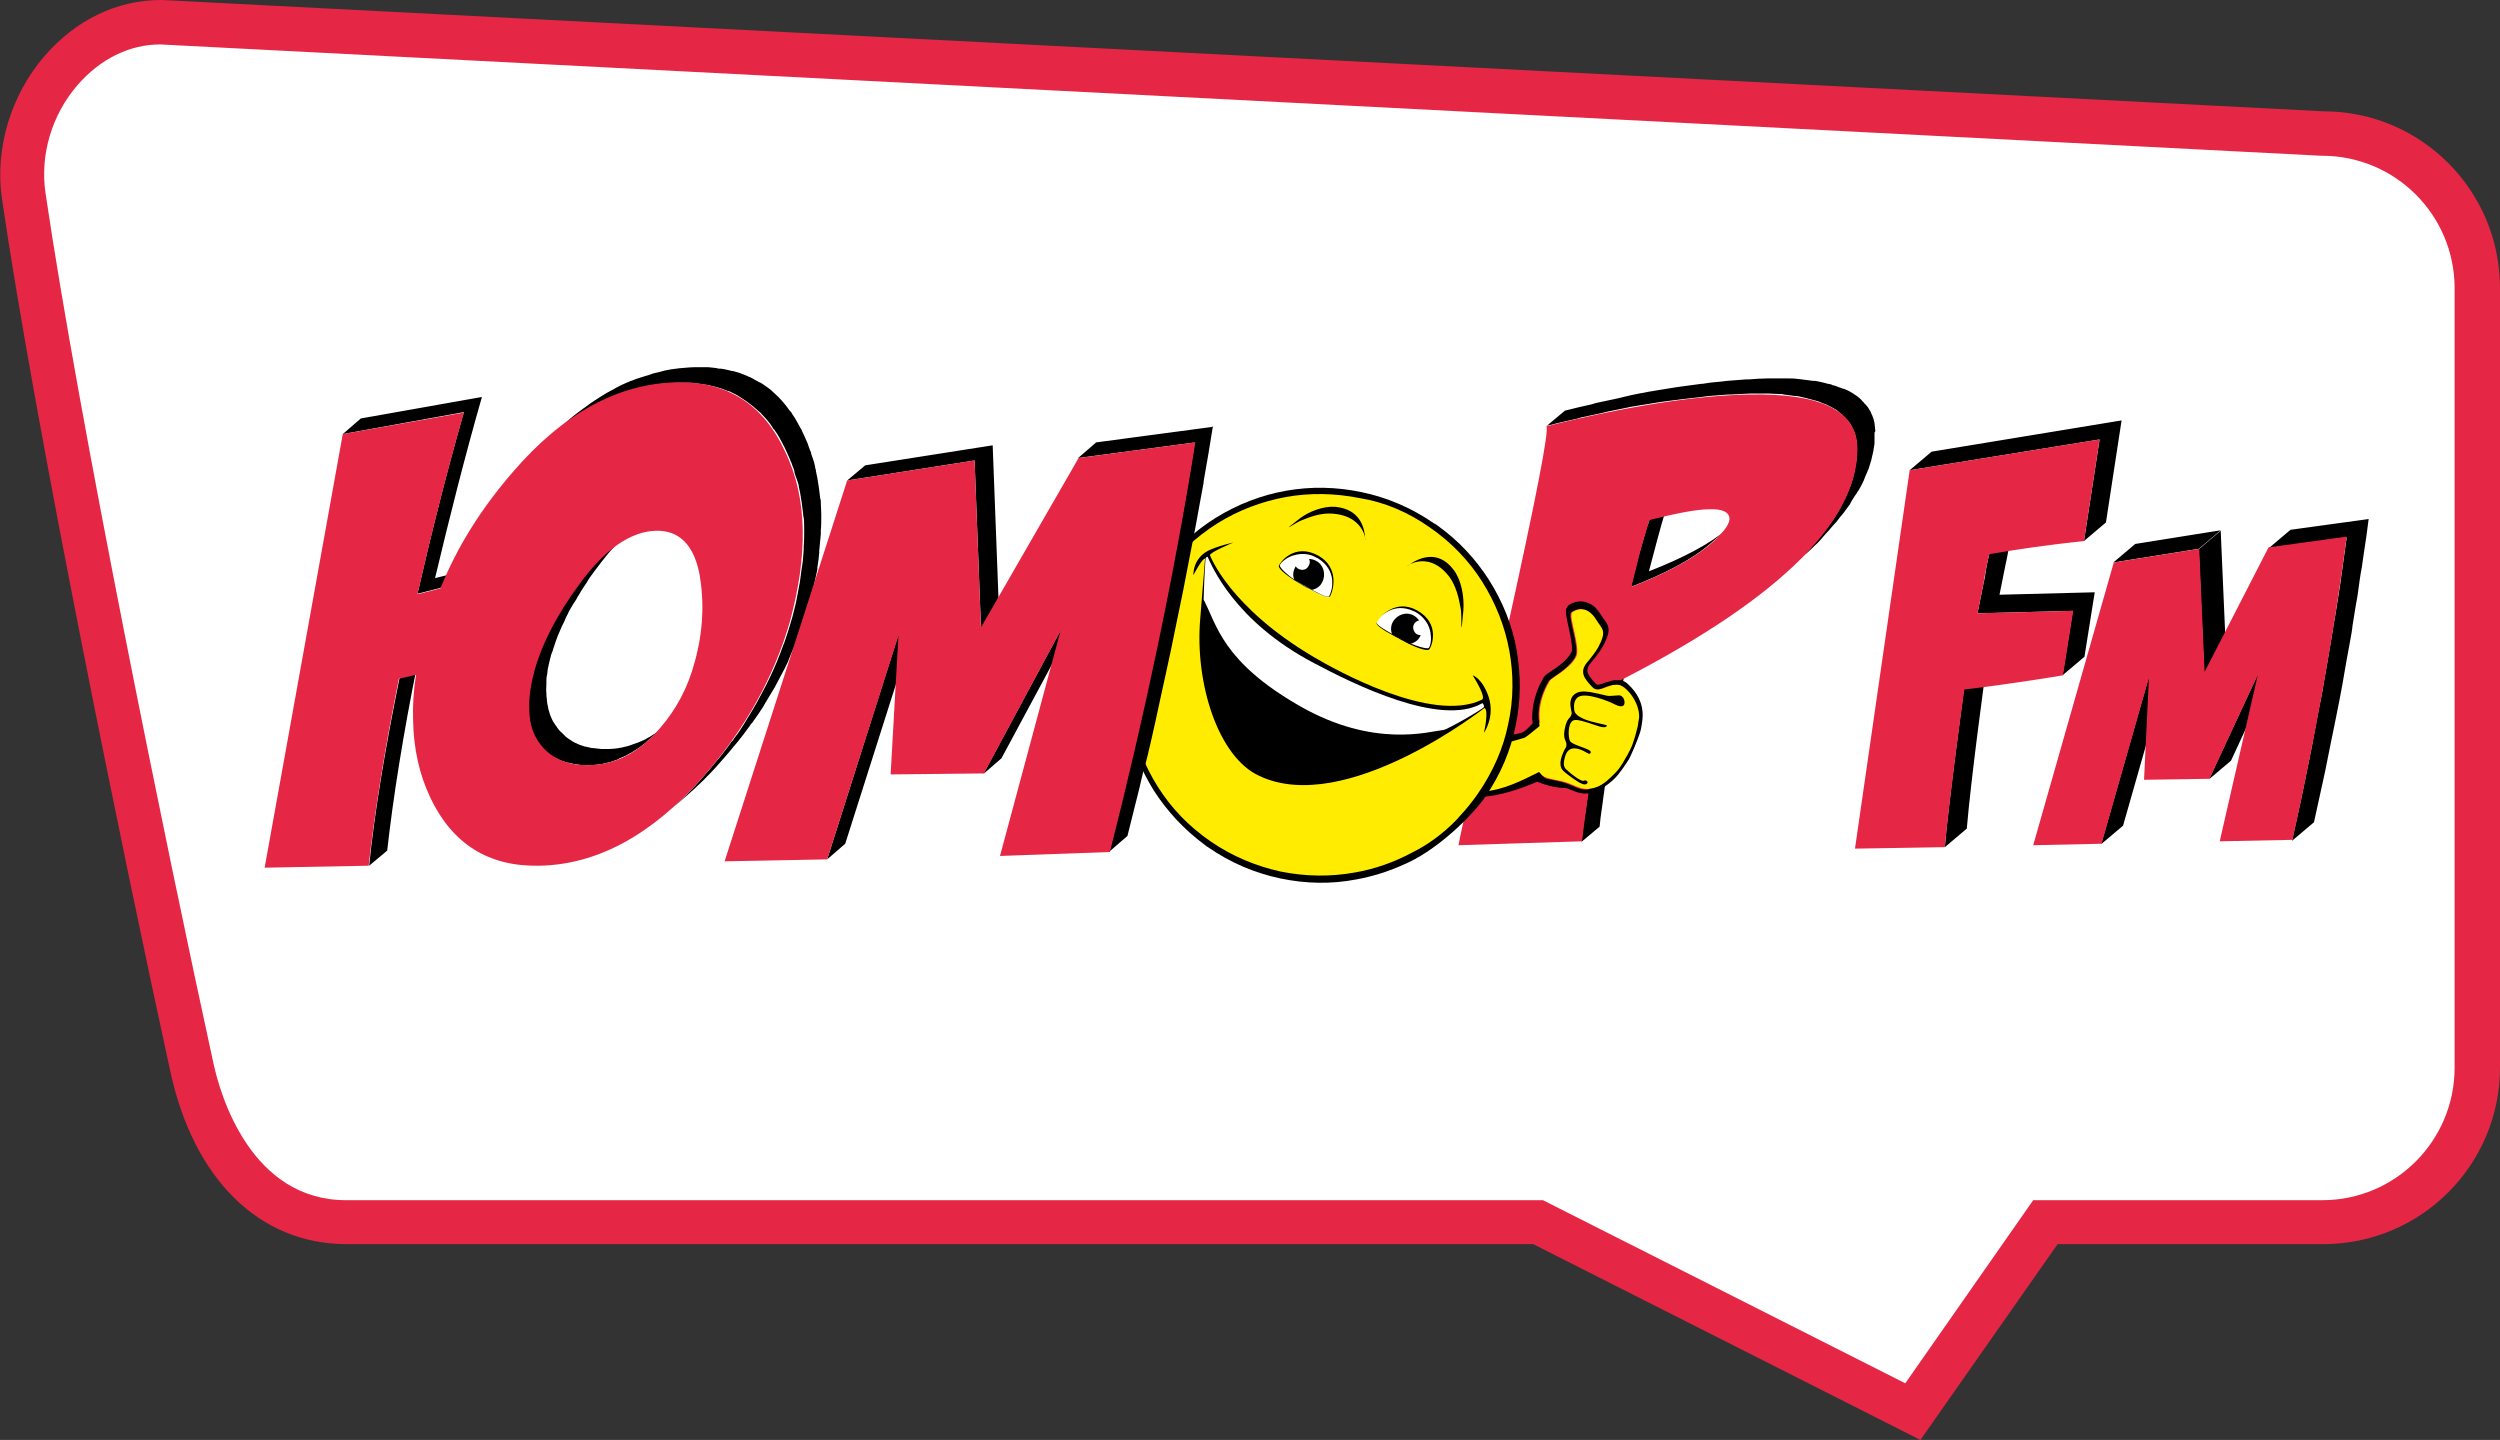 <?xml version="1.0" encoding="utf-8"?>
<!-- Generator: Adobe Illustrator 23.1.0, SVG Export Plug-In . SVG Version: 6.00 Build 0)  -->
<!DOCTYPE svg PUBLIC "-//W3C//DTD SVG 1.1//EN" "http://www.w3.org/Graphics/SVG/1.1/DTD/svg11.dtd">
<svg version="1.1" id="Layer_1" xmlns:x="http://ns.adobe.com/Extensibility/1.0/" xmlns:i="http://ns.adobe.com/AdobeIllustrator/10.0/" xmlns:graph="http://ns.adobe.com/Graphs/1.0/"
	 xmlns="http://www.w3.org/2000/svg" xmlns:xlink="http://www.w3.org/1999/xlink" x="0px" y="0px" viewBox="0 0 512 294.9"
	 style="enable-background:new 0 0 512 294.9;" xml:space="preserve">
<rect x="0" y="0" width="512" height="294.9" fill="#333333" stroke="none"/>
<style type="text/css">
	.st0{fill:#FFFFFF;}
	.st1{fill:#E62645;}
	.st2{fill:#FFEC00;}
	.st3{fill-rule:evenodd;clip-rule:evenodd;}
</style>
<g>
	<g>
		<path class="st0" d="M507,218.6c0,17.5-14.2,31.7-31.7,31.7h-56.8L391.5,289l-76.8-38.8H70.6c-17.5,0-27.9-14.6-31.7-31.7
			C29.2,173.9,11.3,86.4,4.5,40C1.9,22.7,15.1,4.6,32.6,4.6l442.8,22.8c17.5,0,31.7,14.2,31.7,31.7V218.6z"/>
		<path class="st1" d="M393.3,294.9L314,254.8H71c-17.8,0-31.3-13.2-36.1-35.3C25.2,175.1,7.2,87.2,0.4,40.7
			c-1.5-10.2,1.8-21.2,8.7-29.2C15.5,4.1,23.9,0,33,0h0.2l442.7,22.8C495.8,22.8,512,39,512,59v159.6c0,20-16.2,36.2-36.2,36.2
			h-54.4L393.3,294.9z M32.8,9.1c-6.3,0-12.3,3-16.9,8.3c-5.3,6.1-7.7,14.3-6.6,22c6.8,46.3,24.7,133.9,34.4,178.3
			c1.4,6.6,7.7,28.1,27.2,28.1h245.1l74.2,37.5l26.2-37.5h59.2c15,0,27.1-12.2,27.1-27.1V59c0-15-12.2-27.1-27.1-27.1h-0.2L32.8,9.1
			z"/>
	</g>
	<g>
		<g>
			<path d="M402.2,141.2l4.5-3.8c-0.2,1.1-3.1,22.6-3.9,32.3l-4.5,3.8C399.1,163.8,402.1,142.4,402.2,141.2z M410.7,115.8
				c0.1-0.4,0.2-0.9,0.3-1.4c0.3-1.5,0.6-3.1,0.9-4.7l-4.5,3.8c-0.4,1.6-0.7,3.2-0.9,4.7c0,0.2-0.1,0.3-0.1,0.5
				c-0.1,0.3-0.1,0.6-0.2,0.9l-1.2,6l19.5-0.5l-2.1,13.2l4.5-3.8l2.1-13.2l-19.5,0.5L410.7,115.8z M395.6,92.5l-4.5,3.8L430,90
				l-3.2,20.8l4.5-3.8l3.2-20.9L395.6,92.5z M440,138.9l4.5-3.8l-9.7,34l-4.5,3.8L440,138.9z M452.4,159.6l4.5-3.8l9.9-21.3
				l-4.5,3.8L452.4,159.6z M450.3,112.4l4.5-3.8l-17.5,2.8l-4.5,3.8L450.3,112.4z M451.4,137.7l4.5-3.8l-1.1-25.2l-4.5,3.8
				L451.4,137.7z M480.6,110.1l4.5-3.8l-16,2.2l-4.5,3.8L480.6,110.1z M477.4,151.9c0.2-1,0.4-1.9,0.6-2.9c0.4-1.8,0.7-3.7,1.1-5.5
				c0.2-1.1,0.4-2.1,0.6-3.2c0.3-1.7,0.6-3.5,0.9-5.2c0.1-0.5,0.2-1.1,0.3-1.6c0.1-0.7,0.3-1.5,0.4-2.2c0.2-1.1,0.4-2.1,0.5-3.2
				c0.2-1.4,0.5-2.9,0.7-4.3c0.2-1.1,0.4-2.1,0.5-3.1c0.2-1.5,0.4-3,0.7-4.5c0.1-0.9,0.3-1.9,0.4-2.8c0.4-2.4,0.7-4.8,1-7.1
				l-4.5,3.8c-0.3,2.4-0.7,4.8-1,7.2c-0.1,0.7-0.2,1.5-0.3,2.2c-0.3,1.7-0.5,3.4-0.8,5.1c-0.2,1-0.3,2-0.5,2.9
				c-0.2,1.4-0.5,2.9-0.7,4.3c-0.2,1.2-0.4,2.3-0.6,3.5c-0.2,1.1-0.4,2.3-0.6,3.4c-0.3,1.8-0.6,3.7-1,5.5c-0.2,1-0.4,2.1-0.6,3.1
				c-0.3,1.8-0.7,3.6-1,5.4c-0.2,1-0.4,2-0.6,3c-0.4,2-0.8,3.9-1.2,5.9c-0.2,0.8-0.3,1.6-0.5,2.4c-0.6,2.8-1.2,5.5-1.8,8.2l4.5-3.8
				c0.6-2.7,1.2-5.4,1.8-8.2c0.2-0.8,0.3-1.5,0.5-2.3C476.6,155.9,477,153.9,477.4,151.9z M331.7,143.2
				C331.7,143.2,331.7,143.2,331.7,143.2c0.2-0.9,0.3-1.7,0.5-2.6c0-0.2,0.1-0.4,0.1-0.6c0.2-0.9,0.4-1.7,0.5-2.5l-3.7,3.2
				c-0.2,0.8-0.4,1.6-0.5,2.5c-0.1,0.3-0.1,0.5-0.2,0.8c-0.1,0.7-0.3,1.4-0.4,2.1c0,0.2-0.1,0.4-0.1,0.5c-0.2,0.8-0.3,1.6-0.4,2.4
				c-0.1,0.5-0.2,1.1-0.3,1.6c0,0.1-0.1,0.3-0.1,0.4c-0.1,0.5-0.2,1-0.3,1.5c-0.9,4.9-1.6,9.9-2.2,14.3c0,0.2,0,0.3-0.1,0.5
				c-0.1,0.4-0.1,0.9-0.2,1.3c0,0.3-0.1,0.7-0.1,1c0,0.3-0.1,0.6-0.1,0.9c-0.1,0.6-0.2,1.3-0.2,1.9l3.7-3.1c0.1-0.6,0.1-1.2,0.2-1.9
				c0-0.2,0.1-0.4,0.1-0.7c0.1-0.5,0.1-0.9,0.2-1.4c0-0.3,0.1-0.5,0.1-0.7c0.1-0.5,0.1-1.1,0.2-1.6c0-0.2,0.1-0.4,0.1-0.6
				c0.1-0.7,0.2-1.5,0.3-2.3c0-0.1,0-0.2,0-0.3c0.1-0.7,0.2-1.4,0.3-2.2c0-0.2,0.1-0.3,0.1-0.5c0.1-0.7,0.2-1.4,0.3-2.1
				c0-0.1,0-0.2,0.1-0.4c0.3-1.7,0.6-3.5,0.9-5.2c0.2-1,0.4-2,0.5-2.9c0-0.1,0-0.1,0-0.2C331.3,145.2,331.5,144.2,331.7,143.2z
				 M339.5,110.2c0.5-1.8,1-3.7,1.6-5.5c0.1-0.5,0.3-0.9,0.4-1.4l-3.7,3.2c-0.1,0.3-0.2,0.6-0.3,0.9c-0.1,0.2-0.1,0.3-0.2,0.5
				c-0.5,1.8-1.1,3.7-1.6,5.5l-1.7,6.8c7.2-2.8,12.6-5.7,16.1-8.7c1.2-1.1,2.5-2.1,3.7-3.2c-3.5,3-8.9,5.9-16.1,8.7L339.5,110.2z
				 M384,87.8c0-0.1,0-0.1,0-0.2c0-0.3-0.1-0.6-0.1-0.9c0-0.1,0-0.3-0.1-0.4c0,0,0-0.1,0-0.1c0-0.1-0.1-0.3-0.1-0.4
				c-0.1-0.3-0.2-0.5-0.3-0.8c-0.1-0.1-0.1-0.3-0.2-0.4c0-0.1-0.1-0.2-0.1-0.3c-0.1-0.1-0.1-0.2-0.2-0.3c-0.1-0.2-0.2-0.3-0.3-0.5
				c-0.1-0.2-0.3-0.4-0.4-0.5c-0.1-0.1-0.2-0.3-0.4-0.4c-0.1-0.1-0.1-0.1-0.1-0.2c-0.1-0.1-0.3-0.2-0.4-0.4
				c-0.1-0.1-0.3-0.3-0.4-0.4c-0.2-0.2-0.4-0.3-0.6-0.5c-0.2-0.1-0.3-0.2-0.5-0.3c0,0-0.1-0.1-0.1-0.1c-0.3-0.2-0.7-0.4-1-0.6
				c-0.1,0-0.2-0.1-0.2-0.1c-0.2-0.1-0.5-0.2-0.7-0.3c-0.1-0.1-0.2-0.1-0.4-0.1c-0.2-0.1-0.3-0.1-0.5-0.2c-0.4-0.1-0.7-0.3-1.1-0.4
				c-0.1,0-0.3-0.1-0.4-0.1c-0.1,0-0.1,0-0.2-0.1c-0.3-0.1-0.6-0.2-0.9-0.2c-0.2-0.1-0.4-0.1-0.7-0.2c-0.4-0.1-0.9-0.2-1.3-0.3
				c-0.2,0-0.4-0.1-0.6-0.1c0,0,0,0-0.1,0c-0.1,0-0.2,0-0.3,0c-0.7-0.1-1.5-0.2-2.3-0.3c-0.3,0-0.6-0.1-0.9-0.1
				c-0.7-0.1-1.4-0.1-2.1-0.1c-0.2,0-0.4,0-0.6,0c-0.1,0-0.2,0-0.3,0c-1,0-2,0-3.1,0c-1.2,0-2.5,0.1-3.8,0.2c-0.2,0-0.4,0-0.6,0
				c-1.2,0.1-2.6,0.2-3.9,0.3c-0.3,0-0.5,0.1-0.8,0.1c-0.3,0-0.6,0.1-1,0.1c-1.1,0.1-2.1,0.2-3.2,0.4c-0.1,0-0.1,0-0.2,0
				c-1.4,0.2-2.9,0.4-4.5,0.6c-0.4,0.1-0.9,0.1-1.3,0.2c-1.2,0.2-2.5,0.4-3.7,0.6c-0.4,0.1-0.8,0.1-1.2,0.2c-1.6,0.3-3.3,0.6-4.9,1
				c-0.4,0.1-0.8,0.2-1.2,0.3c-1.4,0.3-2.8,0.6-4.2,0.9c-0.5,0.1-1,0.2-1.5,0.4c-1.8,0.4-3.6,0.8-5.5,1.3l-3.7,3.1
				c1.9-0.5,3.7-0.9,5.5-1.3c0.5-0.1,1-0.2,1.5-0.4c1.4-0.3,2.8-0.6,4.2-0.9c0.4-0.1,0.8-0.2,1.2-0.3c1.7-0.3,3.3-0.7,4.9-1
				c0.4-0.1,0.8-0.1,1.2-0.2c1.3-0.2,2.5-0.4,3.7-0.6c0.4-0.1,0.9-0.1,1.3-0.2c1.5-0.2,3-0.4,4.5-0.6c0.1,0,0.1,0,0.2,0
				c1.4-0.2,2.9-0.3,4.2-0.5c0.3,0,0.5-0.1,0.8-0.1c1.3-0.1,2.6-0.2,3.9-0.3c0.2,0,0.4,0,0.6,0c1.3-0.1,2.6-0.1,3.8-0.2
				c1.1,0,2.1,0,3.1,0c0.3,0,0.6,0,0.9,0c0.7,0,1.4,0.1,2.1,0.1c0.3,0,0.6,0,0.9,0.1c0.8,0.1,1.6,0.2,2.3,0.3c0.1,0,0.2,0,0.3,0
				c0.2,0,0.4,0.1,0.6,0.1c0.4,0.1,0.9,0.2,1.3,0.3c0.3,0.1,0.5,0.1,0.7,0.2c0.4,0.1,0.7,0.2,1.1,0.3c0.2,0,0.3,0.1,0.4,0.1
				c0.4,0.1,0.7,0.2,1.1,0.4c0.2,0.1,0.3,0.1,0.5,0.2c0.4,0.1,0.7,0.3,1.1,0.5c0.1,0,0.2,0.1,0.2,0.1c0.4,0.2,0.8,0.4,1.1,0.6
				c0.2,0.1,0.3,0.2,0.5,0.4c0.2,0.2,0.4,0.3,0.6,0.5c0.2,0.1,0.3,0.3,0.4,0.4c0.2,0.2,0.4,0.3,0.5,0.5c0.1,0.1,0.3,0.3,0.4,0.4
				c0.2,0.2,0.3,0.4,0.4,0.5c0.1,0.2,0.2,0.3,0.3,0.5c0.1,0.2,0.2,0.4,0.3,0.6c0.1,0.1,0.1,0.3,0.2,0.4c0.1,0.3,0.2,0.5,0.3,0.8
				c0,0.1,0.1,0.2,0.1,0.4c0,0.2,0.1,0.4,0.1,0.5c0.1,0.3,0.1,0.6,0.1,0.9c0,0.4,0.1,0.8,0.1,1.2c0,0.5,0,0.9-0.1,1.4
				c0,0.2,0,0.4,0,0.6c0,0.3-0.1,0.7-0.1,1c0,0.2-0.1,0.4-0.1,0.5c-0.1,0.4-0.1,0.7-0.2,1.1c0,0.2-0.1,0.3-0.1,0.5
				c-0.1,0.5-0.3,1-0.4,1.5c-0.1,0.4-0.3,0.8-0.4,1.2c-0.1,0.2-0.1,0.3-0.2,0.4c-0.2,0.4-0.3,0.8-0.5,1.2c-0.1,0.2-0.1,0.3-0.2,0.5
				c-0.3,0.7-0.7,1.4-1.1,2.1c-0.1,0.2-0.2,0.4-0.3,0.6c-0.4,0.6-0.7,1.2-1.1,1.8c-0.1,0.1-0.2,0.3-0.3,0.4
				c-0.2,0.2-0.3,0.4-0.5,0.7c-0.2,0.3-0.4,0.6-0.7,0.9c-0.2,0.2-0.4,0.5-0.5,0.7c-0.2,0.3-0.5,0.6-0.7,0.9
				c-0.2,0.2-0.4,0.5-0.6,0.7c-0.3,0.3-0.5,0.6-0.8,0.9c-0.2,0.2-0.4,0.5-0.6,0.7c-0.3,0.3-0.6,0.6-0.9,0.9
				c-0.2,0.2-0.4,0.5-0.7,0.7c-0.3,0.3-0.6,0.6-1,1c-0.2,0.2-0.5,0.4-0.7,0.7c-0.4,0.4-0.7,0.7-1.1,1c-0.2,0.2-0.4,0.4-0.7,0.6
				c-0.5,0.5-1.1,1-1.7,1.4c-0.1,0.1-0.2,0.1-0.2,0.2c0,0,0,0,0,0c1.2-1.1,2.5-2.1,3.7-3.2c0.7-0.6,1.3-1.1,1.9-1.7
				c0.2-0.2,0.4-0.4,0.6-0.5c0.4-0.4,0.8-0.7,1.2-1.1c0.2-0.2,0.4-0.4,0.6-0.6c0.4-0.3,0.7-0.7,1-1c0.2-0.2,0.4-0.4,0.6-0.7
				c0.3-0.3,0.6-0.7,0.9-1c0.2-0.2,0.4-0.4,0.6-0.7c0.3-0.3,0.6-0.7,0.9-1c0.2-0.2,0.4-0.4,0.5-0.6c0.3-0.3,0.5-0.7,0.8-1
				c0.2-0.2,0.3-0.4,0.5-0.6c0.3-0.4,0.5-0.7,0.8-1.1c0.1-0.2,0.3-0.4,0.4-0.5c0-0.1,0.1-0.1,0.1-0.2c0.1-0.1,0.1-0.2,0.2-0.4
				c0.4-0.6,0.7-1.2,1.1-1.7c0.1-0.2,0.2-0.4,0.4-0.6c0.4-0.7,0.8-1.4,1.1-2.1v0c0.1-0.3,0.2-0.5,0.3-0.8c0.1-0.3,0.3-0.6,0.4-0.9
				c0.1-0.3,0.2-0.5,0.3-0.7c0.1-0.3,0.2-0.6,0.3-1c0,0,0,0,0,0c0.2-0.5,0.3-1,0.4-1.5c0-0.1,0.1-0.3,0.1-0.4
				c0.1-0.3,0.1-0.6,0.2-0.9c0-0.1,0-0.1,0-0.2c0-0.2,0.1-0.3,0.1-0.5c0.1-0.4,0.1-0.7,0.1-1c0-0.2,0-0.4,0-0.5c0-0.1,0-0.3,0-0.4
				c0-0.3,0-0.7,0-1C384.1,88.4,384.1,88.1,384,87.8z M363.8,119C363.8,119,363.8,119,363.8,119C363.8,119,363.8,119,363.8,119
				L363.8,119z"/>
			<path class="st1" d="M380.4,91.9c0,15.4-17.1,31.7-51.2,48.8c-2.2,10-4.2,23.1-5.2,31.6l-25.3,0.8c0.3-1.8,1.3-6.1,3.4-15.3
				l6.6-29.1c5.9-26.8,8.6-40.6,8-41.4c16.9-4.2,30.7-6.3,41.5-6.5C373.1,80.5,380.4,84.2,380.4,91.9z M353.6,107.9
				c0.4-0.7,0.6-1.2,0.6-1.6c0-1.4-1.4-2.1-4.1-2c-2.6,0-6.7,0.8-12.3,2.2c-0.7,2.3-1.4,4.6-2,6.9l-1.7,6.8
				C344.3,116.2,350.7,112.1,353.6,107.9 M424.6,125.1l-2.1,13.2c-7.5,1.3-19.6,2.9-20.2,2.9c-0.2,1.1-3.1,22.6-4,32.3l-18.4,0.3
				l11.2-77.5l38.9-6.3l-3.2,20.8c-7.4,0.8-13.1,1.6-19.4,2.7c-0.5,2.1-0.9,4.1-1.2,6.1l-1.2,6L424.6,125.1z M451.5,137.6l-1.1-25.2
				l-17.5,2.8l-16.5,57.9l14-0.3l9.7-34l-1,20.9l13.4-0.2l9.9-21.3l-7.8,34.1l14.9-0.3c4.5-20.2,8.5-42.2,11.1-62.1l-16,2.2
				L451.5,137.6z"/>
			<path class="st2" d="M331.5,140.2c-2.3-0.2-3.9,1.9-5.2,0.5c-1.6-1.7-2.7-3-1.1-5c0.7-0.8,1.8-2.2,2.3-3.1c2-3.5,0.8-3.7-0.4-5.7
				c-2-3.2-4.4-2-5.1-1.5c-0.9,0.7,1.8,7.2,0.8,9.1c-1.4,2.7-5.4,4.4-5.5,5.1c-1.3,2.2-2.2,5-2,7.6c0,0.2,0,0.5,0.1,0.7
				c-1.2,1-2.5,2-3.1,2.2c-1.4,0.5-2.9,0.9-4.4,1.2c-1.1,4.1-3,7.8-5.6,11.1c1.2,0.1,2.3,0.1,3.4,0c4-0.4,6.9-1.9,10.1-3.6
				c1.2,0.9,3.4,0.8,5.7,1.7c1.8,0.7,2.9,1.6,5.6,0.7c1.7-0.6,3.1-2.1,4-3c1.3-1.3,2.2-3,2.5-3.7c0.8-1.6,1.3-2.6,2.1-5.8
				c0.1-0.2,0.3-1.7,0.3-1.9C335.9,143.8,333.2,140.4,331.5,140.2z"/>
			<path d="M333.5,140.2c-0.5-0.5-1.1-0.9-1.8-0.9c-0.4,0-0.7,0-1.1,0c-0.7,0.1-1.3,0.4-1.9,0.5c-0.5,0.2-1,0.4-1.2,0.4
				c-0.2,0-0.3,0-0.4,0c-0.1,0-0.2-0.1-0.3-0.2c-1-1-1.6-1.9-1.7-2.5c0-0.4,0-0.9,0.6-1.6c0.7-0.9,1.9-2.3,2.5-3.4
				c0.5-0.9,0.8-1.6,1-2.2c0.2-0.6,0.3-1.2,0.2-1.7c-0.1-0.6-0.4-1.1-0.7-1.5s-0.6-0.8-0.9-1.3c-0.7-1.1-1.4-1.8-2.3-2.2
				c-0.8-0.4-1.6-0.5-2.3-0.4c-0.9,0.1-1.6,0.5-2,0.8c-0.2,0.2-0.3,0.4-0.4,0.6c-0.1,0.2-0.1,0.4-0.1,0.5c0,0.4,0,0.7,0.1,1.1
				c0.2,1.4,0.8,3.5,1,5.1c0.2,1.1,0.2,2.1,0,2.3c-0.8,1.6-2.8,3-4.2,3.9c-0.5,0.3-0.9,0.6-1.2,0.9c-0.1,0.2-0.3,0.3-0.4,0.6
				c-1.4,2.4-2.3,5.4-2.2,8.4c0,0.2,0.1,0.4,0.1,0.7c-0.9,1-1.8,2-2.8,2.1c-1.1,0.2-2.1,0.4-3.1,0.6c-0.1,0.5-0.3,1-0.4,1.5
				c1.5-0.3,3-0.7,4.6-1.2c0.3-0.1,1.9-1.4,3.1-2.4c0-0.3-0.1-0.5-0.1-0.8c0,0,0,0,0,0c0-0.3,0-0.5-0.1-0.7c-0.2-2.6,0.7-5.4,2-7.6
				c0.2-0.7,4.1-2.4,5.5-5.1c1-1.9-1.7-8.4-0.8-9.1c0.7-0.6,3.1-1.7,5.1,1.5c1.2,2,2.3,2.1,0.4,5.7c-0.5,0.9-1.6,2.3-2.3,3.1
				c-1.6,2-0.5,3.3,1.1,5c1.3,1.4,2.9-0.7,5.2-0.5c1.6,0.1,4.5,3.5,4.4,6.7c0,0.2-0.3,1.7-0.3,1.9c-0.8,3.2-1.2,4.2-2.1,5.8
				c-0.4,0.6-1.2,2.4-2.5,3.7c-0.9,0.9-2.3,2.4-4,3c-2.7,1-3.7,0-5.6-0.7c-1.8-0.7-2.7-0.7-4.4-1.1c-0.6-0.1-1.2-1-1.6-1.4
				c-3.6,1.8-7.3,3.7-11.4,4c-0.4,0-0.8,0-1.2,0c-0.3,0.4-0.6,0.8-0.9,1.2c0.6,0,1.2,0,1.9-0.1c3.9-0.3,7.7-1.6,11.2-3.1
				c1.3,0.5,3.5,1.3,6,1.3c1.2,0.4,2.6,1.3,4.4,1.1c0,0,0,0,0,0c1.7-0.2,4-1.5,5.7-3.3c0.5-0.5,1.7-2.1,2.7-3.7
				c0.4-0.7,1.9-4.1,2.4-5.9c0.1-0.3,0.4-2.2,0.4-2.6C336.6,143.9,335.1,141.7,333.5,140.2z"/>
			<path class="st3" d="M320.4,149.6c0.5-2.9,1.2-2.2,1.5-3.5c0-0.2-0.3-1.3-0.3-2c0.1-2.7,2.8-2.6,3.6-2.4c0.2-0.1,3.6,0.7,4,0.8
				c0.5,0.1,1.9-0.1,2.4-0.1c0.3,0,1,0.3,1.1,1.3c0.1,1.4-1.2,1-2.3,0.4c-1-0.5-5.5-2.3-7.1-1.4c-1,0.6-1,1.8-0.9,2.7
				c0.2,2.3,6.8,2.9,6.7,3.2c-0.3,0.9-2.4-0.2-4.6-0.8c-1-0.3-1.9-0.5-2.4-0.2c-1.1,0.8-0.9,3.4-0.6,4.1c0.5,1.1,5.6,1.8,4,2.7
				c-0.2,0.1-3.8-2.8-4.9,0.3c-0.6,1.9-0.3,2.5,0.3,3c0.7,0.7,2.9,2.4,3.4,2.2c0.8-0.3,0.9,0.4,0.8,0.5c-0.3,0.3-0.6,0.4-1.6-0.1
				c-0.5-0.3-1.3-0.8-2.2-1.5c-0.9-0.7-1.6-1.1-1.7-2.1c-0.1-0.7,0.1-1.6,0.6-2.7c0.2-0.6,0.6-0.9,0.6-1.3
				C320.9,151.6,320.1,151.6,320.4,149.6z"/>
			<g>
				<path d="M303.6,164c0.2-0.2,0.3-0.4,0.5-0.7c3.2-4.6,5.3-9.6,6.3-14.7c1.1-5.1,1.1-10.4,0.2-15.5s-2.9-10-5.7-14.4
					c-2.7-4.2-6.1-7.9-10.4-11c-0.3-0.2-0.5-0.4-0.8-0.5c-4.6-3.2-9.6-5.3-14.8-6.4c-5.2-1.1-10.4-1.2-15.5-0.3
					c-5.1,0.9-10,2.8-14.5,5.6c-4.3,2.7-8.1,6.2-11.2,10.5c-0.1,0.2-0.3,0.4-0.4,0.6c-3.2,4.6-5.3,9.6-6.4,14.7
					c-1.1,5.1-1.2,10.4-0.2,15.5c0.9,5.1,2.8,10,5.6,14.5c2.7,4.2,6.2,8,10.4,11.1c0.2,0.2,0.5,0.4,0.7,0.5
					c4.6,3.2,9.6,5.3,14.8,6.4c5.2,1.1,10.5,1.2,15.6,0.2c3.3-0.6,6.5-1.6,9.6-3C293.6,174.5,300.2,168.4,303.6,164z"/>
			</g>
			<g>
				<path class="st2" d="M292.8,108c4.5,3.1,8.1,6.9,10.8,11.2c2.7,4.3,4.6,9.1,5.5,14c0.9,4.9,0.9,10-0.2,15c-1,5-3.1,9.8-6.2,14.3
					c-1.1,1.6-2.4,3.2-3.7,4.6c-0.4,0.5-4.1,4.7-9.8,7.5c-3.7,2-7.7,3.4-11.8,4.1c-5,0.9-10.1,0.8-15.1-0.2c-5-1.1-9.9-3.1-14.4-6.2
					c-4.5-3.1-8.1-6.9-10.8-11.2c-2.7-4.3-4.6-9.1-5.5-14c-0.9-4.9-0.8-10,0.2-15c1.1-5,3.1-9.8,6.2-14.2c3.1-4.4,7-8,11.3-10.7
					c4.3-2.7,9.1-4.5,14-5.4c4.9-0.9,10.1-0.8,15.1,0.2C283.5,102.8,288.4,104.9,292.8,108z"/>
			</g>
			<g>
				<path class="st3" d="M288.4,115.8c1.9-1.4,6-3.5,9.3,0.9c1.6,2.1,2.2,5.5,2,8.3c-0.6,7.1-0.3,1.6-0.5-0.1
					c-0.4-2.4-1-4.9-2.4-6.8C292.1,112,287,116.8,288.4,115.8L288.4,115.8z"/>
			</g>
			<g>
				<path class="st3" d="M279.6,110.4c-0.1-2.1-0.9-6.1-6.1-6.6c-2.4-0.2-5.3,0.9-7.2,2.3c-4.8,3.7-1,0.9,0.4,0.4
					c2-0.8,4.1-1.5,6.3-1.3C280.2,105.8,279.7,112,279.6,110.4L279.6,110.4z"/>
			</g>
			<path d="M304.9,142.8c-1.3-3.9-3.3-4.5-3.3-4.5s2.9,4.5,1.9,5c-10.3,5-30.3-6.3-34.2-8.6c-17.6-10.3-21.5-21-21.5-21
				c0-0.6,4.8-2.6,4.8-2.6s-3.2,0.7-5.2,1.7c-3.2,1.7-3,5-3,5s1.8-3.5,2.4-3.4c0,0-0.6,7.6-1,12.4c-1.1,13,3.6,28.2,12.1,32.1
				C275.6,167.3,304,145,304,145c1,0.4-0.1,5.1-0.1,5.1S306.2,146.9,304.9,142.8z"/>
			<path class="st0" d="M303.9,144.8c0.1-0.4-0.2-0.7-0.3-0.8c-8.5,5-26.4-3.9-34.5-8.2c-16.4-8.6-21-20.1-21.8-21.8
				c-0.2,0.1-0.4,0.2-0.4,0.4c-0.2,2.1-0.4,8-0.4,8.4c2.7,5.1,3.8,12.7,19.7,21.8c15.2,8.7,26.5,5.2,29.4,4.9
				C296.3,149.5,303.9,145.1,303.9,144.8z"/>
			<path class="st0" d="M292.7,132.9c-0.4,0.4-3.1-0.5-5.5-1.9c-2.5-1.4-5.6-3-5.2-3.6c0.7-1.3,3.6-4.3,7.8-2.3
				C293.6,127,293.8,131.8,292.7,132.9z"/>
			<g>
				<path d="M285.6,130.3c-2.6-1.4-4-2.4-3.7-2.9c0.7-1.2,4-4.8,8.3-2.4c4.9,2.7,3,7.5,2.5,8c-0.5,0.5-3.3-0.6-5.6-1.9
					c-0.3-0.1-0.5-0.3-0.7-0.4C286.1,130.6,285.8,130.4,285.6,130.3z M290,125.4c-0.1-0.1-0.2-0.1-0.4-0.2c-4.2-2-7,1-7.7,2.2
					c-0.3,0.5,2.4,2,3.7,2.7c0.3,0.1,0.5,0.3,0.8,0.4c0.3,0.1,0.5,0.3,0.7,0.4c2.5,1.4,5.2,2.1,5.5,1.8c0.3-0.3,0.6-1.5,0.4-2.7
					C293,129.1,292.4,126.8,290,125.4z"/>
			</g>
			<path class="st0" d="M262,116c-0.1,0.5,2.1,2.3,4.5,3.7c2.5,1.4,5.5,3.1,5.8,2.5c0.7-1.3,1.7-5.3-2.2-7.8
				C266.5,112,262.4,114.5,262,116z"/>
			<g>
				<path d="M267.2,120.1c-0.3-0.1-0.5-0.3-0.7-0.4c-2.3-1.3-4.7-3.1-4.6-3.8c0.2-0.7,3.2-4.8,8.1-2.1c4.3,2.4,3.1,7.1,2.4,8.3
					c-0.3,0.5-1.8-0.2-4.4-1.6C267.7,120.4,267.5,120.3,267.2,120.1z M264.2,114c-1.1,0.5-2,1.3-2.1,1.8c-0.1,0.4,1.9,2.4,4.4,3.8
					c0.2,0.1,0.5,0.3,0.7,0.4s0.5,0.3,0.8,0.4c1.3,0.7,3.9,2.2,4.2,1.7c0.7-1.2,1.7-5.2-2.2-7.7c-0.1-0.1-0.2-0.1-0.4-0.2
					C267.4,112.9,265.1,113.6,264.2,114z"/>
			</g>
			<path d="M265.1,118.8l3.6,2c0.9-0.2,1.7-0.7,2.1-1.6c0.8-1.5,0.3-3.5-1.2-4.3c-1.5-0.9-3.5-0.3-4.3,1.2
				C264.8,117,264.7,117.9,265.1,118.8z"/>
			<path d="M288.7,131.9l-3.6-2c-0.3-0.8-0.3-1.8,0.2-2.6c0.9-1.5,2.8-2.1,4.3-1.2c1.5,0.9,2.1,2.8,1.2,4.3
				C290.4,131.2,289.6,131.7,288.7,131.9z"/>
			<path class="st0" d="M292.3,129.3c-0.4,0.7-1.3,1-2.1,0.6c-0.7-0.4-1-1.4-0.6-2.1c0.4-0.7,1.4-1,2.1-0.6S292.7,128.5,292.3,129.3
				z"/>
			<path class="st0" d="M268,115.9c-0.4,0.8-1.3,1-2.1,0.6c-0.7-0.4-1-1.3-0.6-2.1c0.4-0.7,1.3-1,2.1-0.6
				C268.2,114.2,268.5,115.1,268,115.9z"/>
			<g>
				<path d="M81.8,139l3.7-3.1c-2.9,14.3-5,27.5-6.2,38.3l-3.7,3.1C76.7,166.4,78.9,153.2,81.8,139z M98.7,81.3l-24.8,4.4l-3.7,3.2
					L95,84.4c-3.5,12.2-6.7,24.9-9.5,37.2c1.5-0.4,3.1-0.8,4.7-1.2l3.7-3.2c-1.6,0.4-3.2,0.8-4.8,1.2C92,106.2,95.2,93.5,98.7,81.3z
					 M126.6,155.5c-0.6,0.2-1.1,0.4-1.7,0.6c0,0-0.1,0-0.1,0c-0.3,0.1-0.5,0.1-0.8,0.2c-0.1,0-0.3,0.1-0.4,0.1
					c-0.5,0.1-1,0.2-1.4,0.2c-0.5,0.1-1,0.1-1.5,0.1c-0.3,0-0.6,0-0.9,0c-0.1,0-0.1,0-0.2,0c-0.6,0-1.2-0.1-1.7-0.2h0
					c-0.1,0-0.1,0-0.2,0c-0.4-0.1-0.9-0.2-1.3-0.3c-0.1,0-0.1,0-0.2,0c-0.1,0-0.2-0.1-0.3-0.1c-0.3-0.1-0.6-0.2-0.9-0.3
					c-0.1,0-0.2-0.1-0.3-0.1c-0.1,0-0.1-0.1-0.2-0.1c-0.4-0.2-0.7-0.4-1.1-0.5c-0.1,0-0.1-0.1-0.2-0.1c0,0-0.1,0-0.1,0
					c-0.2-0.1-0.4-0.3-0.5-0.4c-0.2-0.1-0.3-0.2-0.5-0.3c-0.2-0.2-0.4-0.3-0.5-0.5c-0.1-0.1-0.2-0.2-0.4-0.3c0,0,0,0,0,0
					c-0.3-0.3-0.6-0.7-0.9-1.1c-0.1-0.1-0.1-0.2-0.2-0.3c-0.2-0.3-0.4-0.6-0.6-1c0-0.1-0.1-0.1-0.1-0.2c0,0,0,0,0-0.1
					c-0.2-0.4-0.4-0.7-0.5-1.1c0-0.1-0.1-0.2-0.1-0.3c-0.1-0.3-0.2-0.6-0.3-0.9c0-0.1,0-0.1,0-0.2c0-0.1,0-0.1,0-0.2
					c-0.1-0.6-0.2-1.2-0.3-1.9c0,0,0,0,0-0.1c0-0.3,0-0.7-0.1-1c0-0.5,0-1,0-1.5c0-0.1,0-0.1,0-0.2c0-0.2,0-0.4,0-0.5
					c0-0.4,0.1-0.8,0.1-1.2c0-0.2,0.1-0.5,0.1-0.7c0-0.2,0-0.4,0.1-0.5c0.1-0.2,0.1-0.5,0.2-0.7c0-0.2,0.1-0.4,0.1-0.6
					c0.1-0.6,0.3-1.3,0.5-2c0.1-0.2,0.1-0.4,0.2-0.5c0-0.1,0.1-0.3,0.1-0.4c0.2-0.7,0.4-1.3,0.7-2c0.1-0.2,0.2-0.4,0.3-0.7
					c0.3-0.8,0.6-1.6,1-2.4c0-0.1,0-0.1,0.1-0.2c0,0,0,0,0,0c0.2-0.4,0.4-0.7,0.5-1.1c0.2-0.4,0.3-0.7,0.5-1c0.2-0.3,0.4-0.7,0.5-1
					c0.2-0.4,0.4-0.7,0.6-1.1c0.2-0.4,0.4-0.7,0.6-1c0.2-0.4,0.4-0.7,0.7-1.1c0.2-0.4,0.5-0.7,0.7-1.1c0.2-0.3,0.4-0.5,0.5-0.8
					c0-0.1,0.1-0.1,0.1-0.2c0.6-0.8,1.1-1.7,1.8-2.5c2.1-3,4.3-5.4,6.4-7.2l3.7-3.2v0v0c-1.6,1.3-3.2,3-4.8,5.1
					c-0.5,0.7-1.1,1.4-1.6,2.1c-0.6,0.8-1.2,1.6-1.7,2.5c-0.3,0.4-0.5,0.8-0.8,1.2c-0.2,0.3-0.4,0.6-0.6,1c-0.3,0.4-0.5,0.8-0.7,1.2
					c-0.2,0.3-0.4,0.6-0.6,0.9c-0.2,0.4-0.5,0.8-0.7,1.2c-0.2,0.3-0.3,0.6-0.4,0.8c-0.3,0.5-0.5,1-0.7,1.5c-0.1,0.2-0.2,0.4-0.3,0.6
					c-0.1,0.2-0.1,0.3-0.2,0.4c-0.3,0.7-0.6,1.4-0.9,2.1c-0.1,0.3-0.2,0.6-0.3,0.8c-0.2,0.6-0.4,1.2-0.6,1.8
					c-0.1,0.4-0.2,0.7-0.4,1.1c-0.2,0.7-0.3,1.3-0.5,2c0,0.2-0.1,0.4-0.1,0.5c-0.1,0.4-0.2,0.9-0.2,1.3c0,0.2-0.1,0.4-0.1,0.6
					c-0.1,0.4-0.1,0.9-0.1,1.3c0,0.2,0,0.4,0,0.5c0,0.6-0.1,1.2,0,1.7c0,0.4,0,0.8,0.1,1.2c0,0.1,0,0.2,0,0.3c0,0.3,0.1,0.5,0.1,0.8
					c0,0.1,0.1,0.3,0.1,0.4c0,0.2,0.1,0.4,0.1,0.6c0.1,0.3,0.2,0.6,0.3,1c0,0.1,0.1,0.2,0.1,0.3c0.2,0.4,0.3,0.8,0.5,1.1
					c0,0.1,0.1,0.2,0.1,0.2c0.2,0.3,0.4,0.6,0.6,0.9c0.1,0.1,0.2,0.2,0.2,0.3c0.3,0.4,0.5,0.7,0.9,1c0.1,0.1,0.3,0.3,0.4,0.4
					c0.2,0.2,0.3,0.3,0.5,0.5c0.1,0.1,0.3,0.2,0.4,0.3c0.2,0.1,0.4,0.3,0.6,0.4c0.1,0.1,0.2,0.1,0.3,0.2c0.3,0.2,0.7,0.4,1,0.5
					c0.1,0.1,0.3,0.1,0.4,0.2c0.3,0.1,0.6,0.2,0.9,0.3c0.2,0.1,0.3,0.1,0.4,0.1c0.4,0.1,0.9,0.2,1.3,0.3c0.1,0,0.1,0,0.2,0
					c0.6,0.1,1.2,0.1,1.8,0.2c0.4,0,0.7,0,1.1,0c1,0,2-0.1,3-0.3c0.2,0,0.3-0.1,0.4-0.1c0.3-0.1,0.6-0.1,0.9-0.2
					c0.6-0.2,1.1-0.4,1.7-0.6c0.1,0,0.2-0.1,0.3-0.1c0.5-0.2,0.9-0.4,1.4-0.6c0.2-0.1,0.4-0.2,0.5-0.3c0.4-0.2,0.8-0.4,1.2-0.7
					c0.2-0.1,0.3-0.2,0.5-0.3c0.5-0.4,1.1-0.8,1.6-1.2c-1.2,1.1-2.5,2.1-3.7,3.2c-0.5,0.4-1,0.8-1.6,1.2c-0.2,0.1-0.3,0.2-0.5,0.3
					c-0.4,0.3-0.8,0.5-1.2,0.7c-0.2,0.1-0.3,0.2-0.5,0.3c-0.4,0.2-0.9,0.4-1.4,0.6C126.8,155.4,126.7,155.4,126.6,155.5z
					 M167.8,112.6c0.1-1.1,0.2-2.2,0.3-3.2c0-0.1,0-0.2,0-0.3c0-0.1,0-0.2,0-0.4c0.1-1.1,0.1-2.2,0.1-3.3c0-0.9-0.1-1.7-0.1-2.5
					c0-0.1,0-0.2,0-0.3c0-0.1,0-0.3-0.1-0.4c-0.1-0.8-0.2-1.6-0.3-2.4c0-0.2-0.1-0.4-0.1-0.6c-0.1-0.9-0.3-1.8-0.5-2.7
					c0-0.1,0-0.1,0-0.2c-0.1-0.3-0.2-0.6-0.2-0.9c-0.1-0.3-0.1-0.5-0.2-0.8c-0.1-0.4-0.3-0.8-0.4-1.2c-0.1-0.2-0.2-0.5-0.2-0.7
					c-0.2-0.4-0.3-0.8-0.5-1.3c-0.1-0.2-0.1-0.4-0.2-0.6c-0.3-0.6-0.5-1.2-0.8-1.8c-0.2-0.4-0.4-0.8-0.5-1.1
					c-0.1-0.1-0.1-0.2-0.2-0.3c-0.2-0.4-0.4-0.7-0.6-1.1c-0.1-0.2-0.3-0.5-0.4-0.7c-0.2-0.4-0.5-0.7-0.7-1.1
					c-0.1-0.2-0.2-0.4-0.4-0.5c-0.7-1-1.5-2-2.3-2.8c0,0,0-0.1-0.1-0.1c-0.1-0.1-0.1-0.1-0.2-0.2c-0.5-0.5-1-0.9-1.4-1.3
					c-0.1-0.1-0.3-0.2-0.4-0.3c-0.6-0.4-1.2-0.9-1.8-1.2c0,0,0,0-0.1,0c-0.3-0.2-0.5-0.3-0.7-0.4c-0.2-0.1-0.4-0.2-0.5-0.3
					c-0.4-0.2-0.7-0.4-1.1-0.5c-0.1-0.1-0.2-0.1-0.4-0.2c0,0,0,0,0,0c0,0,0,0,0,0c-0.7-0.3-1.5-0.6-2.3-0.8c-0.1,0-0.2-0.1-0.3-0.1
					c-0.1,0-0.1,0-0.2,0c-0.8-0.2-1.6-0.4-2.4-0.5c-0.1,0-0.1,0-0.2,0l0,0c-0.2,0-0.4,0-0.6-0.1c-0.3,0-0.5-0.1-0.8-0.1
					c-0.3,0-0.7-0.1-1-0.1c-0.3,0-0.5,0-0.8,0c-0.1,0-0.2,0-0.2,0c-0.5,0-1,0-1.4,0c-1.1,0-2.1,0.1-3.2,0.2c0,0-0.1,0-0.1,0
					c-0.3,0-0.5,0.1-0.8,0.1c-0.8,0.1-1.6,0.2-2.4,0.4c-0.4,0.1-0.7,0.2-1.1,0.3c-0.4,0.1-0.9,0.2-1.3,0.3c-0.3,0.1-0.5,0.2-0.8,0.3
					c-0.2,0.1-0.5,0.1-0.7,0.2c-1,0.3-2,0.6-2.9,1c0,0-0.1,0-0.1,0c-0.9,0.4-1.9,0.8-2.8,1.3c-0.2,0.1-0.4,0.2-0.7,0.4
					c-1,0.5-1.9,1-2.8,1.6c0,0,0,0,0,0c-0.9,0.6-1.9,1.2-2.8,1.9c-0.2,0.2-0.4,0.3-0.7,0.5c-0.9,0.7-1.9,1.4-2.8,2.2
					c-1.2,1.1-2.5,2.1-3.7,3.2c0.9-0.8,1.8-1.5,2.8-2.2c0.2-0.2,0.4-0.3,0.7-0.5c0.9-0.7,1.9-1.3,2.8-1.9l0,0
					c0.9-0.6,1.9-1.1,2.9-1.6c0.2-0.1,0.4-0.2,0.7-0.4c0.9-0.5,1.8-0.9,2.8-1.3c0,0,0.1,0,0.1-0.1c1-0.4,1.9-0.7,2.9-1
					c0.3-0.1,0.5-0.2,0.7-0.2c0.7-0.2,1.4-0.4,2.1-0.5c0.4-0.1,0.7-0.2,1.1-0.3c0.8-0.2,1.6-0.3,2.4-0.4c0.3,0,0.5-0.1,0.7-0.1
					c1.1-0.1,2.2-0.2,3.3-0.2c0.6,0,1.1,0,1.7,0c0.3,0,0.5,0,0.8,0c0.3,0,0.7,0,1,0.1c0.3,0,0.5,0.1,0.8,0.1c0.3,0,0.5,0.1,0.8,0.1
					c0.8,0.1,1.7,0.3,2.4,0.5c0.2,0,0.3,0.1,0.4,0.1c0.8,0.2,1.6,0.5,2.3,0.8c0,0,0,0,0.1,0c0.1,0,0.2,0.1,0.3,0.1
					c0.4,0.2,0.8,0.4,1.2,0.6c0.2,0.1,0.4,0.2,0.5,0.3c0.3,0.2,0.5,0.3,0.8,0.5c0.6,0.4,1.2,0.8,1.8,1.3c0.1,0.1,0.3,0.2,0.4,0.3
					c0.5,0.4,1,0.9,1.5,1.3c0.1,0.1,0.2,0.1,0.2,0.2c0.4,0.4,0.8,0.9,1.2,1.3c0,0,0,0,0,0c0.4,0.5,0.8,1,1.1,1.5
					c0.1,0.2,0.2,0.4,0.4,0.5c0.2,0.4,0.5,0.7,0.7,1.1c0.1,0.2,0.3,0.4,0.4,0.7c0.2,0.3,0.4,0.7,0.6,1.1c0.2,0.4,0.5,0.9,0.7,1.4
					c0.3,0.6,0.5,1.2,0.8,1.8c0.1,0.2,0.1,0.4,0.2,0.5c0.2,0.4,0.3,0.9,0.5,1.3c0.1,0.3,0.2,0.5,0.2,0.8c0.1,0.4,0.2,0.8,0.4,1.2
					c0.1,0.3,0.2,0.6,0.3,0.9c0.1,0.3,0.2,0.6,0.2,0.9c0.2,0.9,0.4,1.8,0.5,2.7c0,0.2,0.1,0.4,0.1,0.6c0.1,0.8,0.2,1.6,0.3,2.4
					c0,0.2,0,0.4,0.1,0.6c0.1,0.8,0.1,1.7,0.1,2.6c0,1.1,0,2.2-0.1,3.3c0,0.2,0,0.4,0,0.6c-0.1,1-0.1,2.1-0.3,3.2
					c0,0.2-0.1,0.4-0.1,0.6c-0.1,1-0.3,2-0.4,3c0,0.2-0.1,0.3-0.1,0.5c-0.2,1.1-0.4,2.1-0.6,3.2c-0.1,0.3-0.1,0.6-0.2,0.9
					c-0.3,1.1-0.5,2.2-0.9,3.4c-0.4,1.4-0.8,2.7-1.3,4.1c-0.1,0.2-0.1,0.4-0.2,0.5c-0.9,2.5-1.9,5-3.1,7.4c-0.2,0.3-0.3,0.7-0.5,1
					c-0.6,1.2-1.2,2.3-1.8,3.4c0,0.1-0.1,0.1-0.1,0.2c-0.7,1.2-1.4,2.4-2.1,3.5c-0.2,0.3-0.4,0.7-0.6,1c-0.6,1-1.3,2-2,2.9
					c-0.1,0.2-0.2,0.4-0.4,0.5c-0.8,1.1-1.6,2.2-2.5,3.3c-0.2,0.2-0.4,0.5-0.6,0.7c-0.9,1.1-1.8,2.2-2.8,3.3
					c-2.5,2.9-5.1,5.4-7.7,7.6c1.2-1.1,2.5-2.1,3.7-3.2c2.6-2.2,5.2-4.7,7.7-7.6c1-1.1,1.9-2.2,2.8-3.3c0.2-0.2,0.4-0.5,0.6-0.7
					c0.9-1.1,1.7-2.2,2.5-3.3c0.1-0.2,0.2-0.4,0.4-0.5c0.4-0.6,0.8-1.1,1.2-1.7c0.3-0.4,0.5-0.8,0.8-1.2c0.2-0.3,0.4-0.6,0.6-1
					c0.7-1.2,1.4-2.3,2.1-3.5c0-0.1,0.1-0.1,0.1-0.2c0.6-1.1,1.2-2.3,1.8-3.4c0.2-0.3,0.3-0.7,0.5-1c0.2-0.4,0.4-0.8,0.5-1.2
					c0.9-2.1,1.8-4.1,2.5-6.2c0.1-0.2,0.1-0.4,0.2-0.5c0.3-1,0.7-2,1-3c0.1-0.4,0.2-0.7,0.3-1.1c0.3-1.2,0.6-2.3,0.9-3.4
					c0.1-0.3,0.1-0.5,0.2-0.8c0.2-1.1,0.5-2.2,0.7-3.3c0,0,0-0.1,0-0.1c0-0.1,0-0.2,0-0.3c0.2-1.1,0.3-2.1,0.4-3.2
					C167.7,112.9,167.8,112.7,167.8,112.6z M183.9,130.3l3.7-3.1l-14.5,45.6l-3.7,3.2L183.9,130.3z M201.4,158.5l3.7-3.2l15.7-29.2
					l-3.7,3.2L201.4,158.5z M199.6,94.3l3.7-3.1l-26.1,4.1l-3.7,3.1L199.6,94.3z M200.9,128.5l3.7-3.1l-1.3-34.2l-3.7,3.1
					L200.9,128.5z M244.8,90.6l3.7-3.2l-24,3.2l-3.7,3.2L244.8,90.6z M235.7,151.9c0.3-1.3,0.6-2.6,0.9-4c0.4-2,0.9-4,1.3-6
					c0.3-1.3,0.6-2.7,0.9-4.1c0.4-2,0.9-4,1.3-6.1c0.3-1.3,0.5-2.6,0.8-3.9c0.5-2.3,0.9-4.5,1.4-6.8c0.2-1,0.4-2.1,0.6-3.1
					c0.6-3.3,1.3-6.5,1.9-9.8c0.1-0.5,0.2-1.1,0.3-1.6c0.4-2.4,0.9-4.8,1.3-7.1c0.1-0.3,0.1-0.6,0.1-0.8c0.7-3.8,1.3-7.6,1.9-11.3
					l-3.7,3.2c-0.6,3.8-1.2,7.6-1.9,11.4c-0.4,2.5-0.9,5.1-1.4,7.6c-0.1,0.6-0.2,1.3-0.4,1.9c-0.6,3.3-1.2,6.5-1.9,9.8
					c-0.2,1-0.4,1.9-0.6,2.9c-0.5,2.3-0.9,4.7-1.4,7c-0.3,1.2-0.5,2.4-0.8,3.6c-0.4,2.1-0.9,4.3-1.4,6.4c-0.3,1.2-0.6,2.5-0.8,3.8
					c-0.5,2.1-1,4.2-1.4,6.3c-0.3,1.2-0.6,2.4-0.8,3.7c-0.5,2.3-1.1,4.5-1.6,6.7c-0.3,1-0.5,2.1-0.7,3.1c-0.8,3.2-1.6,6.5-2.4,9.7
					l3.7-3.2c0.8-3.2,1.6-6.4,2.4-9.6c0.3-1.1,0.5-2.3,0.8-3.4C234.7,156.2,235.2,154.1,235.7,151.9z"/>
				<path class="st1" d="M164.4,108.6c-0.1-6-1.3-11.4-3.7-16.3c-4.4-9.5-11.8-14.2-22-14c-12,0.2-23.3,6.3-33.7,18.4
					c-6.4,7.4-11.4,15.3-14.8,23.8c-1.6,0.4-3.2,0.8-4.7,1.2c2.8-12.3,6-24.9,9.5-37.2l-24.8,4.4l-16,88.8l21.3-0.4
					c1.2-10.8,3.3-24,6.2-38.3l3.5-0.8c-0.5,3.2-0.7,6.3-0.6,9.3c0.1,5.9,1.3,11.1,3.5,15.8c4.5,9.5,11.9,14.2,22.3,14
					c11.9-0.2,23.1-6.3,33.6-18.2c8.6-9.8,14.5-20.4,17.8-31.9C163.6,120.5,164.5,114.3,164.4,108.6z M142.3,135.5
					c-1.4,5.3-3.8,9.8-7.2,13.7c-4.2,4.9-9,7.4-14.4,7.5c-4,0.1-7.1-1.1-9.3-3.4c-2-2.1-3-4.8-3-8.1c-0.1-2.4,0.3-5,1.1-8
					c1.6-5.6,4.6-11.3,8.9-17.2c5.3-7.4,10.7-11.2,16-11.3c4.6-0.1,7.6,2.8,8.8,8.6C144.3,123.3,144,129.3,142.3,135.5z M244.8,90.6
					c-4.3,27.2-10.5,56.5-17.5,83.9l-22.5,0.8l12.4-46.1l-15.7,29.2l-19.1,0.2l1.6-28.4L169.4,176l-21,0.4l25.1-78l26.1-4.1
					l1.3,34.2l20-34.7L244.8,90.6z"/>
			</g>
		</g>
	</g>
</g>
</svg>
